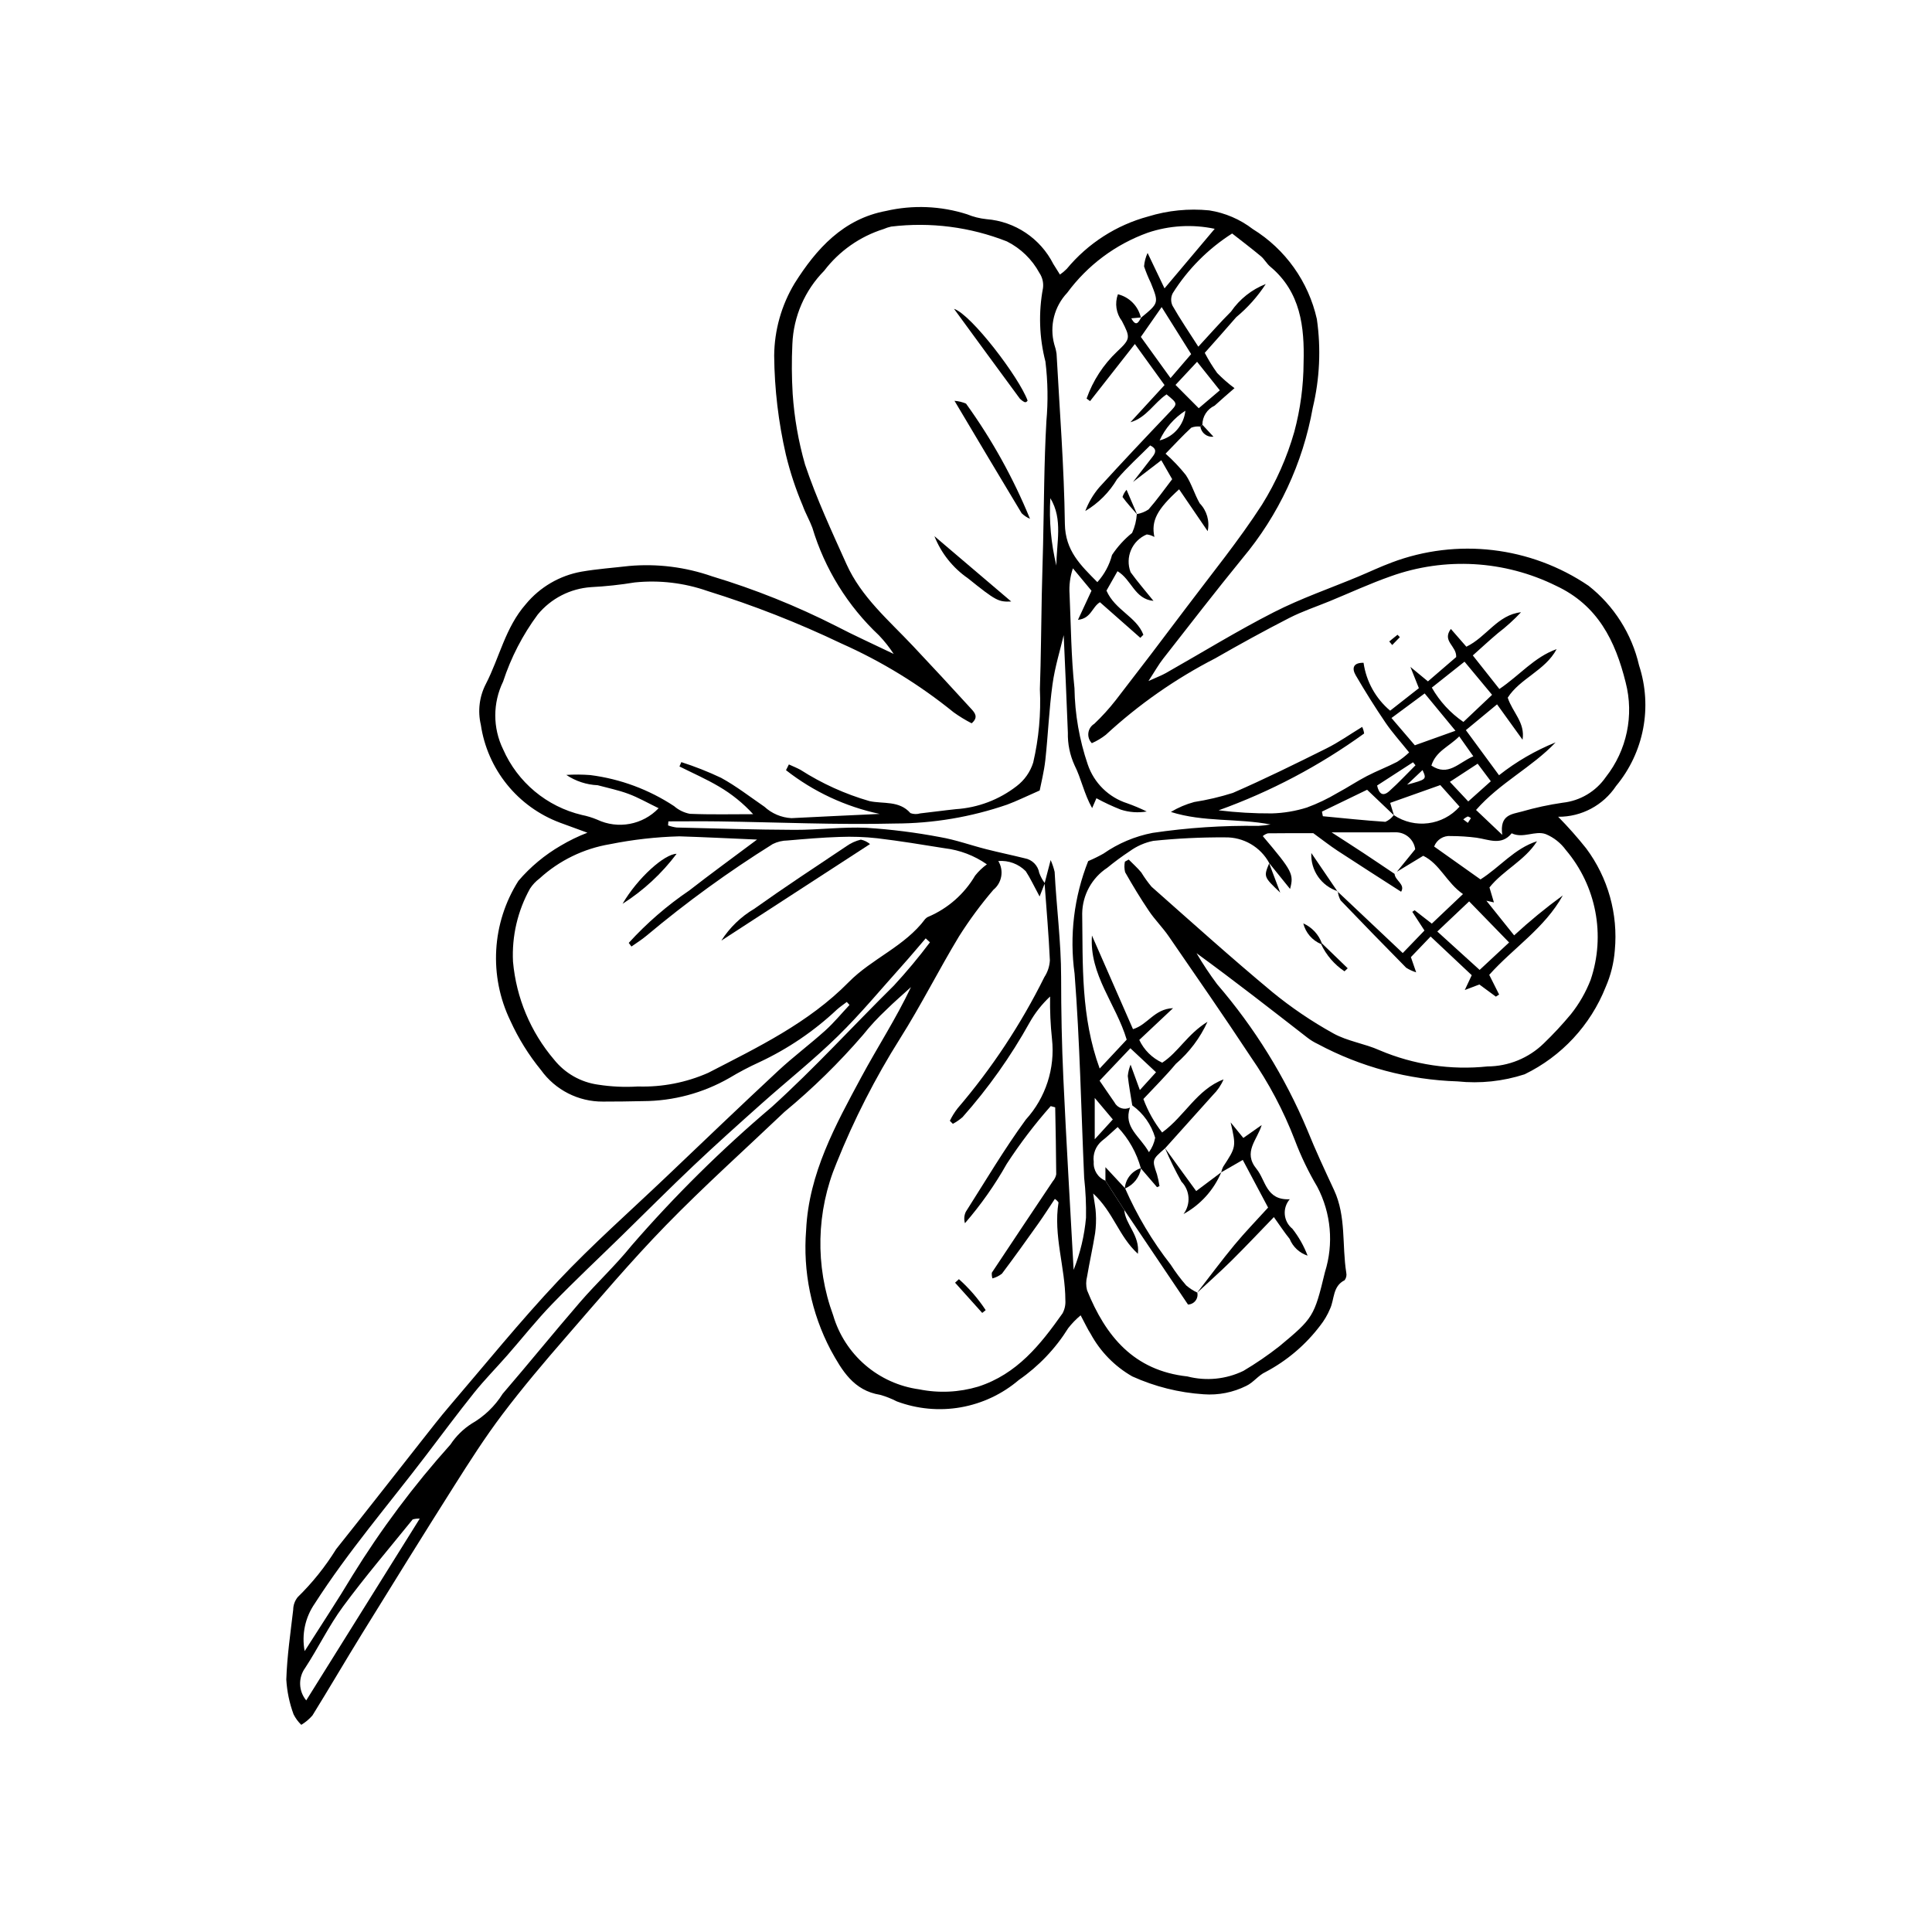<?xml version="1.0" encoding="UTF-8"?>
<!-- Uploaded to: ICON Repo, www.svgrepo.com, Generator: ICON Repo Mixer Tools -->
<svg fill="#000000" width="800px" height="800px" version="1.1" viewBox="144 144 512 512" xmlns="http://www.w3.org/2000/svg">
 <g>
  <path d="m299.68 364.68c-3.035-1.109-5.188-1.887-7.332-2.68v-0.004c-5.484-2.059-10.32-5.547-13.996-10.105-3.68-4.559-6.07-10.02-6.926-15.816-0.863-3.656-0.391-7.5 1.34-10.832 3.609-6.996 5.152-14.957 10.586-21.137h-0.004c3.742-4.523 8.961-7.574 14.738-8.609 4.172-0.723 8.414-1.02 12.625-1.508 7.438-0.66 14.926 0.277 21.977 2.738 11.348 3.422 22.367 7.844 32.938 13.207 4.68 2.445 9.504 4.613 15.215 7.363-1.148-1.75-2.453-3.394-3.894-4.91-8.297-7.793-14.391-17.641-17.664-28.539-0.734-1.98-1.828-3.832-2.539-5.816v-0.004c-1.859-4.371-3.352-8.891-4.469-13.508-1.984-8.617-3.027-17.422-3.109-26.266 0.059-6.758 1.93-13.379 5.418-19.172 5.781-9.18 12.898-17.066 24.223-19.18h-0.004c7.109-1.641 14.531-1.336 21.48 0.883 1.637 0.676 3.363 1.109 5.129 1.293 7.574 0.594 14.293 5.094 17.727 11.875 0.543 0.855 1.074 1.719 1.758 2.809 0.652-0.445 1.258-0.953 1.812-1.516 5.582-6.742 13.117-11.59 21.566-13.875 5.238-1.609 10.742-2.16 16.195-1.617 4.195 0.656 8.16 2.359 11.527 4.949 8.641 5.336 14.762 13.934 16.984 23.848 1.129 7.84 0.762 15.82-1.086 23.523-2.621 14.691-9.043 28.438-18.629 39.875-7.144 8.762-14.055 17.715-21.023 26.621-1.188 1.516-2.129 3.219-3.887 5.91 2.258-1.027 3.484-1.477 4.606-2.109 9.527-5.394 18.867-11.156 28.609-16.125 7.207-3.68 14.93-6.336 22.422-9.461 2.934-1.227 5.812-2.602 8.793-3.703l-0.004-0.004c17.367-6.559 36.84-4.266 52.203 6.152 6.742 5.309 11.465 12.762 13.387 21.121 3.598 10.988 1.297 23.051-6.094 31.941-3.41 5.137-9.18 8.203-15.344 8.16 2.625 2.668 5.109 5.469 7.438 8.398 5.773 7.754 8.473 17.375 7.57 27.004-0.258 3.352-1.078 6.637-2.422 9.719-4.019 10.121-11.68 18.371-21.477 23.125-5.734 1.867-11.793 2.508-17.789 1.879-12.961-0.406-25.656-3.805-37.082-9.934-0.961-0.453-1.871-1.012-2.711-1.664-9.633-7.484-19.242-14.996-29.355-22.367l-0.004 0.004c1.66 2.832 3.477 5.57 5.441 8.199 9.938 11.539 18.004 24.566 23.898 38.609 2.172 5.394 4.641 10.676 7.098 15.949 3.258 7 2.07 14.629 3.242 21.922 0.148 0.691-0.016 1.414-0.441 1.977-3.207 1.609-2.664 5.016-3.859 7.578-0.672 1.613-1.566 3.129-2.652 4.496-3.867 5.09-8.797 9.27-14.449 12.254-1.867 0.844-3.227 2.797-5.09 3.664h0.004c-3.5 1.75-7.406 2.523-11.309 2.234-6.543-0.426-12.949-2.031-18.918-4.734-4.641-2.652-8.453-6.547-11.008-11.242-0.855-1.32-1.508-2.769-2.672-4.945-1.215 1.008-2.32 2.148-3.293 3.394-3.375 5.422-7.828 10.094-13.078 13.73-4.394 3.75-9.711 6.254-15.398 7.254-5.684 1-11.535 0.457-16.945-1.566-1.414-0.727-2.894-1.312-4.426-1.742-7.031-1.133-10.09-6.41-13.129-11.938-5.113-9.758-7.363-20.762-6.484-31.746 0.715-15.027 7.773-27.777 14.633-40.531 4.262-7.922 9.191-15.48 13.156-23.84-2.199 2.008-4.469 3.949-6.582 6.043-2.199 2.055-4.246 4.269-6.121 6.621-6.356 7.375-13.32 14.199-20.824 20.406-10.512 10-21.328 19.695-31.445 30.082-9.242 9.488-17.812 19.641-26.508 29.652-5.793 6.668-11.512 13.426-16.836 20.473-4.566 6.043-8.66 12.457-12.715 18.863-8.227 12.992-16.324 26.066-24.406 39.148-4.457 7.219-8.73 14.551-13.199 21.762v-0.008c-0.844 0.969-1.836 1.801-2.938 2.465-0.84-0.805-1.531-1.746-2.051-2.789-1.09-2.957-1.738-6.059-1.922-9.207 0.199-6.172 1.109-12.324 1.824-18.473h0.004c0-1.223 0.422-2.41 1.188-3.363 3.902-3.816 7.328-8.094 10.199-12.734 7.613-9.535 15.105-19.16 22.664-28.742 2.406-3.051 4.785-6.133 7.312-9.086 9.539-11.137 18.777-22.57 28.82-33.234 9.078-9.641 19.055-18.438 28.66-27.582 9.859-9.387 19.688-18.809 29.652-28.086 4.008-3.731 8.426-7.023 12.5-10.691 2.309-2.078 4.297-4.512 6.434-6.785l-0.723-0.793c-0.875 0.672-1.801 1.293-2.621 2.023l-0.004 0.004c-6.066 5.707-13.004 10.406-20.551 13.934-2.738 1.246-5.402 2.652-7.981 4.203-6.957 3.981-14.824 6.09-22.836 6.113-3.539 0.066-7.078 0.145-10.617 0.125-6.504 0.047-12.629-3.066-16.426-8.352-3.254-3.981-5.977-8.363-8.109-13.043-5.758-11.895-4.961-25.918 2.109-37.082 3.188-3.727 6.981-6.883 11.219-9.344 2.262-1.344 4.629-2.496 7.086-3.438zm144.38 72.254c-0.41-2.594-0.891-5.18-1.184-7.789 0.102-1.031 0.352-2.043 0.738-3.004l2.461 6.734c1.875-2.066 3.074-3.387 4.285-4.719-2.473-2.312-4.496-4.207-6.801-6.359l-8.156 8.594c1.418 2.066 2.684 3.949 3.984 5.805h-0.004c0.777 1.473 2.586 2.055 4.078 1.312-1.816 5.215 2.609 7.551 5.023 11.832 0.824-1.137 1.391-2.441 1.648-3.824-1.008-3.461-3.144-6.481-6.074-8.582zm-7.117 19.957 5.004 7.773c0.285 3.875 4.176 6.676 3.606 11.602-5.055-4.578-6.457-11.016-11.855-15.977 0.363 2.574 0.668 3.926 0.711 5.281h0.004c0.102 1.746 0.039 3.5-0.195 5.234-0.617 3.84-1.477 7.637-2.125 11.469-0.316 1.195-0.324 2.449-0.016 3.644 4.914 12.176 12.387 21.312 26.602 22.855 4.965 1.281 10.223 0.758 14.836-1.473 3.316-1.965 6.5-4.144 9.531-6.523 8.969-7.453 9.23-7.848 12.07-19.621v-0.004c2.367-7.504 1.645-15.648-2.016-22.621-2.344-3.957-4.344-8.113-5.969-12.418-2.992-7.769-6.902-15.152-11.645-21.992-7.102-10.773-14.461-21.379-21.777-32.008-1.598-2.32-3.637-4.344-5.215-6.68-2.254-3.336-4.34-6.789-6.328-10.289-0.227-0.918-0.246-1.871-0.059-2.797l1.012-0.559c1.117 1.129 2.312 2.191 3.324 3.41v-0.004c0.812 1.328 1.723 2.598 2.719 3.793 10.582 9.363 21.094 18.824 31.953 27.859v0.004c5.051 4.141 10.469 7.816 16.184 10.984 3.762 2.113 8.34 2.711 12.32 4.504 9.012 3.828 18.852 5.305 28.59 4.281 5.555-0.031 10.883-2.203 14.867-6.07 2.551-2.453 4.961-5.047 7.223-7.769 2.195-2.75 3.957-5.82 5.231-9.102 4.004-11.832 1.508-24.902-6.574-34.43-1.352-1.855-3.188-3.309-5.309-4.191-2.828-1.039-6.019 1.25-9.035-0.223-2.711 3.348-6.023 1.648-9.246 1.184l0.004-0.004c-2.281-0.297-4.578-0.445-6.875-0.449-1.938-0.18-3.75 0.957-4.434 2.777 4.266 3.027 8.258 5.859 12.285 8.715 5.121-3.234 8.992-8.211 14.984-10.117-3.254 5.141-8.969 7.68-12.609 12.246l1.18 3.961-3.75-0.836 0.848-0.742 8.262 10.316c4.09-3.773 8.398-7.309 12.895-10.586-4.793 8.672-13.176 13.965-19.496 21.047l2.621 5.219-0.859 0.555-4.379-3.219-3.859 1.469 1.84-3.93-10.895-10.25c-2.027 2.117-3.695 3.859-5.227 5.461l1.395 4.027c-0.934-0.285-1.824-0.695-2.648-1.219-5.832-5.91-11.625-11.863-17.375-17.852-0.41-0.75-0.664-1.574-0.734-2.426l-0.074 0.082c5.617 5.301 11.23 10.598 17.277 16.305 2.152-2.234 4.004-4.152 5.754-5.969l-3.223-4.953 0.621-0.418 4.551 3.543c2.734-2.594 5.242-4.973 8.262-7.832-4.348-2.992-6.113-8.004-10.539-10.145l-6.973 4.223 4.844-5.953 0.004 0.004c-0.328-2.461-2.352-4.344-4.828-4.492-5.582 0.012-11.164 0.004-17.332 0.004 3.152 2.043 5.781 3.723 8.387 5.441 2.781 1.836 5.539 3.711 8.309 5.566 0.117 1.758 2.91 2.785 1.73 4.734-5.707-3.676-11.293-7.227-16.824-10.855-2.086-1.367-4.051-2.922-6.449-4.664-3.598 0-7.82-0.023-12.039 0.035l0.004 0.004c-0.5 0.145-0.961 0.395-1.352 0.734 7.863 9.297 8.277 10.078 7.231 14-1.922-2.379-3.75-4.641-5.578-6.902l0.07 0.051-0.004 0.004c-2.324-4.289-6.852-6.918-11.73-6.816-6.356-0.039-12.707 0.27-19.027 0.926-2.234 0.457-4.348 1.387-6.199 2.723-2.062 1.363-4.059 2.832-5.973 4.406-4.086 2.68-6.574 7.215-6.648 12.102 0.18 13.66-0.363 27.43 4.633 41.102 2.508-2.684 4.859-5.195 7.16-7.656-2.832-9.473-9.949-17.164-9.207-27.594 3.637 8.297 7.273 16.59 10.875 24.812 3.934-1.168 5.617-5.359 10.617-5.562-3.34 3.144-5.984 5.629-8.949 8.418 1.254 2.664 3.406 4.797 6.078 6.031 4.254-2.746 6.633-7.531 12-10.84h-0.004c-1.953 4.281-4.816 8.086-8.387 11.152-2.715 3.262-5.754 6.258-8.598 9.312 1.184 3.199 2.859 6.191 4.969 8.871 6.019-4.371 9.195-11.387 16.277-14.066-0.656 1.539-1.605 2.934-2.793 4.109-4.227 4.711-8.453 9.422-12.684 14.129-3.519 3.051-3.492 3.039-2.176 6.891 0.289 1.035 0.516 2.09 0.676 3.152l-0.652 0.285c-1.426-1.66-2.856-3.32-4.281-4.981-1.109-4.106-3.227-7.871-6.152-10.957-1.605 1.418-2.832 2.633-4.191 3.676-1.625 1.367-2.438 3.473-2.152 5.578-0.156 2.148 1.098 4.156 3.098 4.957zm76.418-96.883c5.555 3.723 13.004 2.766 17.438-2.234-1.684-1.883-3.402-3.809-5.109-5.719-4.621 1.641-8.961 3.184-13.281 4.715 0.398 1.316 0.699 2.309 1 3.301-2.231-2.129-4.465-4.254-7.113-6.777l-11.969 5.793 0.242 1.223c5.527 0.523 11.047 1.121 16.582 1.48v-0.004c0.879-0.387 1.645-1 2.211-1.777zm-68.09-79.766c1.109-0.188 2.172-0.609 3.106-1.234 2.188-2.488 4.109-5.211 6.262-8.016-1.004-1.746-1.914-3.332-2.879-5.019-2.824 2.168-5.16 3.961-7.5 5.754 1.703-2.203 3.394-4.414 5.113-6.602 0.875-1.113 1.344-2.137-0.566-3.082-2.906 2.926-6.055 5.734-8.754 8.922l-0.004-0.004c-2.055 3.488-4.957 6.398-8.438 8.469 0.855-2.281 2.102-4.394 3.68-6.25 6.047-6.641 12.215-13.18 18.414-19.68 2.434-2.551 2.531-2.461-0.559-4.984-3.312 2.238-5.332 6.184-9.574 7.383 3.031-3.301 6.059-6.606 9.043-9.852-2.672-3.699-5.004-6.926-7.863-10.883-4.269 5.441-8.07 10.285-11.871 15.133l-0.922-0.676v-0.004c1.668-4.723 4.434-8.984 8.07-12.434 3.594-3.383 3.562-3.695 1.289-8.113-1.539-2.027-1.934-4.699-1.059-7.086 3.023 0.738 5.371 3.121 6.07 6.152l-2.523 0.223c1.258 2.328 1.918 1.07 2.578-0.16 4.734-3.891 4.742-3.894 2.609-9.203-0.695-1.43-1.297-2.902-1.805-4.406 0.102-1.23 0.418-2.434 0.934-3.555 1.793 3.75 3.074 6.426 4.488 9.387 4.652-5.519 8.797-10.438 13.301-15.785-5.898-1.25-12.023-0.895-17.734 1.031-8.539 3.074-15.973 8.617-21.355 15.926-3.434 3.633-4.738 8.789-3.441 13.617 0.285 0.832 0.496 1.691 0.621 2.562 0.816 15.008 1.996 30.012 2.199 45.027 0.098 7.176 4.188 11 8.609 15.473h0.004c1.855-2.055 3.191-4.527 3.887-7.207 1.469-2.203 3.262-4.172 5.32-5.84 0.715-1.574 1.137-3.262 1.25-4.984zm-24.387 97.82-1.379 3.516c-1.523-2.812-2.449-4.852-3.672-6.703-1.906-1.926-4.57-2.914-7.273-2.695 1.531 2.516 0.973 5.773-1.309 7.633-3.328 3.887-6.367 8.012-9.102 12.336-5.391 8.918-10.07 18.277-15.633 27.082-6.594 10.465-12.227 21.508-16.828 32.988-5.383 12.855-5.699 27.273-0.891 40.355 1.504 5.117 4.457 9.695 8.5 13.176 4.043 3.481 9.008 5.719 14.293 6.441 5.195 1.051 10.57 0.801 15.648-0.723 10.293-3.324 16.488-11.121 22.332-19.395h0.004c0.582-1.07 0.844-2.281 0.758-3.496-0.016-8.672-3.227-17.129-1.816-25.914-0.258-0.375-0.59-0.695-0.973-0.938-1.477 2.211-2.875 4.414-4.383 6.539-3.168 4.461-6.352 8.91-9.641 13.281v-0.004c-0.746 0.582-1.602 1.008-2.516 1.25-0.148-0.488-0.203-1-0.156-1.512 5.367-8.086 10.75-16.16 16.152-24.223 0.461-0.52 0.777-1.156 0.91-1.84-0.031-5.918-0.164-11.84-0.27-17.758l-1.195-0.324h0.004c-4.258 4.812-8.156 9.934-11.66 15.32-3.152 5.594-6.859 10.859-11.066 15.711-0.309-1.008-0.223-2.098 0.238-3.043 5.219-8.191 10.172-16.586 15.898-24.418 5.266-5.801 7.785-13.578 6.93-21.367-0.402-3.734-0.57-7.492-0.504-11.246-2.156 2.008-3.988 4.336-5.434 6.906-4.988 8.98-10.949 17.383-17.77 25.066-0.785 0.684-1.645 1.273-2.562 1.766l-0.805-0.797h0.004c0.566-1.168 1.254-2.277 2.051-3.305 9.07-10.598 16.793-22.281 22.992-34.777 0.875-1.332 1.379-2.867 1.465-4.457-0.309-6.805-0.906-13.594-1.402-20.391l1.609-6.172c0.449 1.008 0.805 2.055 1.055 3.129 0.477 9.301 1.719 18.551 1.719 27.891 0 8.961 0.176 17.934 0.594 26.883 0.785 16.902 1.797 33.797 2.719 50.695 1.754-4.422 2.859-9.07 3.281-13.809 0.066-3.531-0.098-7.062-0.488-10.574-0.801-18.043-1.141-36.117-2.539-54.113v0.004c-1.395-10.09-0.152-20.367 3.606-29.832 1.387-0.582 2.738-1.246 4.047-1.984 3.902-2.719 8.332-4.59 13-5.492 9.281-1.375 18.66-1.996 28.043-1.855 1.086-0.062 2.172-0.188 3.246-0.375-8.816-1.688-17.773-0.574-26.426-3.32 1.926-1.16 4.008-2.047 6.18-2.633 3.465-0.543 6.887-1.348 10.23-2.406 8.41-3.664 16.648-7.727 24.863-11.82 3.215-1.602 6.18-3.703 9.422-5.68 0.266 0.551 0.441 1.145 0.52 1.75-11.836 8.562-24.816 15.414-38.566 20.355 4.676 0.57 9.379 0.848 14.09 0.82 3.152-0.086 6.277-0.609 9.289-1.551 2.824-1.035 5.543-2.336 8.129-3.879 2.637-1.406 5.133-3.086 7.785-4.465 2.613-1.359 5.391-2.41 8.008-3.762 1.137-0.73 2.207-1.566 3.191-2.5-2.32-2.898-4.469-5.262-6.25-7.879-2.781-4.086-5.406-8.285-7.898-12.555-1.082-1.855-0.707-3.383 2.074-3.32h-0.004c0.711 4.949 3.219 9.465 7.051 12.684 2.707-2.121 5.152-4.039 7.609-5.965-0.805-2.019-1.418-3.562-2.242-5.633l4.644 3.836 7.488-6.449c0.137-3.004-3.828-4.172-1.414-7.449l4.109 4.707c5.348-2.559 8.25-8.449 14.492-9.133v-0.004c-1.887 2.016-3.934 3.871-6.129 5.547-2.227 1.871-4.356 3.856-6.656 5.902l7.043 8.898c5.293-3.562 9.246-8.465 15.172-10.566-3.016 5.672-9.688 7.742-12.961 12.863 1.289 3.93 4.664 6.586 3.93 11.148-2.176-3.019-4.356-6.043-6.758-9.375l-8.262 6.832c3.074 4.18 5.863 7.977 8.785 11.949v0.004c4.562-3.602 9.613-6.535 15-8.711-6.289 6.633-14.75 10.68-21.09 17.914l6.949 6.59c-0.754-5.394 2.602-5.449 5.18-6.172 3.551-1.027 7.168-1.809 10.828-2.34 4.625-0.496 8.805-2.984 11.445-6.812 5.566-7.074 7.508-16.344 5.25-25.059-2.742-11.039-7.383-20.473-18.477-25.633-13.645-6.734-29.438-7.641-43.758-2.512-5.504 1.926-10.82 4.394-16.223 6.613-3.59 1.473-7.305 2.703-10.742 4.469-6.598 3.383-13.105 6.965-19.539 10.652l-0.004 0.004c-10.547 5.418-20.312 12.242-29.027 20.289-1.137 0.891-2.379 1.633-3.699 2.211-0.707-0.719-1.043-1.719-0.918-2.719s0.699-1.887 1.562-2.41c2.047-1.941 3.945-4.035 5.684-6.258 6.281-8.117 12.504-16.281 18.664-24.492 6.801-9.047 13.988-17.855 20.113-27.344 3.734-5.996 6.609-12.484 8.547-19.277 1.609-5.988 2.438-12.156 2.465-18.355 0.262-9.449-0.77-18.73-8.836-25.438-0.941-0.785-1.543-1.977-2.484-2.758-2.527-2.106-5.156-4.094-7.609-6.019v-0.004c-6.344 4.035-11.715 9.426-15.723 15.789-0.559 1.039-0.586 2.285-0.082 3.352 1.988 3.5 4.269 6.836 6.84 10.859 3.207-3.461 5.836-6.492 8.676-9.309v-0.004c2.266-3.293 5.469-5.836 9.195-7.293-2.152 3.309-4.793 6.269-7.828 8.785-2.742 3.191-5.566 6.316-8.34 9.453 0.973 1.867 2.074 3.66 3.305 5.363 1.422 1.449 2.953 2.785 4.578 3.996-1.652 1.445-3.496 3.008-5.273 4.641-1.973 0.906-3.238 2.879-3.238 5.047l-0.535 0.5c-0.812-0.109-1.641-0.012-2.406 0.285-2.195 2.012-4.211 4.219-6.816 6.887 1.949 1.73 3.75 3.625 5.375 5.664 1.527 2.293 2.289 5.086 3.672 7.492 1.898 1.949 2.691 4.719 2.109 7.379-2.703-3.961-5.117-7.5-7.566-11.09-5.906 5.359-7.434 8.348-6.551 12.637v-0.004c-0.617-0.367-1.309-0.594-2.023-0.672-3.898 1.629-5.797 6.059-4.281 10.004 1.895 2.625 4.031 5.074 6.062 7.602-5.039-0.473-5.769-5.637-9.535-7.863-1.105 1.945-2.121 3.731-2.922 5.144 2.277 5.207 7.957 6.906 9.781 11.699l-0.809 0.809c-3.598-3.172-7.195-6.34-10.703-9.434-2.121 1.301-2.316 4.289-5.824 4.672l3.586-7.719-4.926-5.934c-0.746 2.211-1.047 4.547-0.883 6.875 0.367 8.309 0.418 16.652 1.301 24.906 0.109 6.879 1.297 13.695 3.519 20.203 1.66 4.898 5.547 8.719 10.473 10.289 1.758 0.625 3.481 1.352 5.156 2.172-2.293 0.387-4.644 0.219-6.859-0.492-2.219-0.871-4.383-1.883-6.473-3.023l-1.137 2.613c-2.144-3.777-2.875-7.816-4.652-11.332-1.242-2.715-1.852-5.676-1.781-8.664-0.332-8.906-0.754-17.812-1.102-25.836-0.898 3.84-2.324 8.375-2.965 13.02-0.918 6.652-1.172 13.395-1.902 20.078-0.34 3.094-1.129 6.141-1.496 8.062-3.641 1.594-6.078 2.809-8.617 3.746-9.555 3.293-19.586 4.988-29.691 5.012-15.559 0.383-31.141-0.344-46.715-0.562-4.457-0.062-8.918-0.008-13.379-0.008l-0.082 1.074c0.738 0.266 1.504 0.453 2.281 0.555 10.43 0.25 20.863 0.582 31.293 0.621 6.356 0.023 12.73-0.84 19.062-0.539h0.004c6.519 0.418 13.012 1.242 19.434 2.457 4.144 0.715 8.16 2.172 12.254 3.211 3.383 0.859 6.805 1.566 10.191 2.406h0.004c1.973 0.352 3.512 1.906 3.844 3.883 0.359 0.969 0.852 1.883 1.469 2.715zm-68.586-29.957 0.762-1.52c1.027 0.473 2.086 0.891 3.078 1.43 5.66 3.629 11.82 6.422 18.281 8.285 3.652 0.793 7.883-0.215 10.859 3.188 0.828 0.301 1.73 0.324 2.57 0.07 3.16-0.344 6.309-0.793 9.469-1.121h0.004c5.859-0.383 11.469-2.512 16.109-6.113 2.074-1.582 3.606-3.766 4.383-6.254 1.48-6.371 2.074-12.91 1.766-19.441 0.293-8.289 0.328-16.586 0.5-24.883 0.09-4.418 0.238-8.84 0.344-13.258 0.262-10.941 0.254-21.898 0.879-32.816l-0.004-0.004c0.477-5.277 0.391-10.59-0.25-15.852-1.645-6.367-1.863-13.02-0.645-19.484 0.18-1.406-0.156-2.832-0.953-4.008-1.949-3.594-4.953-6.504-8.605-8.344-9.742-3.84-20.285-5.191-30.68-3.934-0.688 0.148-1.359 0.367-2.004 0.652-6.269 1.969-11.773 5.832-15.754 11.059-5.125 5.195-8.129 12.113-8.422 19.402-0.211 4.41-0.184 8.832 0.082 13.238 0.43 6.336 1.527 12.609 3.277 18.715 3.027 9.008 7.07 17.691 10.977 26.379 3.93 8.746 11.207 14.887 17.617 21.691 5.199 5.519 10.355 11.082 15.461 16.688 0.914 1 1.988 2.203 0.098 3.809h-0.004c-1.656-0.848-3.246-1.82-4.758-2.902-9.07-7.359-19.07-13.492-29.746-18.238-11.484-5.492-23.352-10.145-35.508-13.922-6.176-2.16-12.75-2.934-19.258-2.269-3.832 0.633-7.699 1.047-11.574 1.246-5.519 0.371-10.637 3-14.148 7.269-3.992 5.387-7.09 11.383-9.172 17.754-2.762 5.664-2.766 12.285-0.004 17.949 3.844 8.754 11.574 15.199 20.879 17.406 1.391 0.277 2.75 0.695 4.055 1.242 5.512 2.609 12.078 1.387 16.281-3.031-2.934-1.422-5.375-2.828-7.977-3.797-2.641-0.988-5.438-1.555-8.168-2.293-2.973-0.133-5.848-1.078-8.32-2.734 2.117-0.133 4.242-0.121 6.359 0.043 7.934 1.008 15.527 3.824 22.203 8.227 1.191 1.039 2.637 1.742 4.188 2.039 5.578 0.234 11.172 0.098 16.762 0.098v-0.004c-2.637-2.887-5.695-5.359-9.07-7.332-3.359-1.984-6.957-3.559-10.453-5.312l0.496-1.148c3.606 1.156 7.125 2.547 10.543 4.164 4.016 2.199 7.676 5.047 11.465 7.648h0.004c1.961 1.812 4.492 2.887 7.156 3.035 7.797-0.406 15.598-0.75 23.395-1.121h0.004c-9.055-1.918-17.547-5.883-24.828-11.59zm53.238 24.957c-3.324-2.324-7.172-3.793-11.203-4.269-5.93-0.953-11.863-1.93-17.824-2.641-3.336-0.371-6.695-0.488-10.051-0.355-4.578 0.145-9.152 0.543-13.723 0.938-1.371 0.016-2.719 0.336-3.949 0.945-11.695 7.305-22.867 15.418-33.434 24.277-1.258 1.059-2.672 1.926-4.012 2.883l-0.719-0.961c4.781-5.246 10.168-9.91 16.047-13.895 5.621-4.387 11.398-8.574 17.961-13.488-7.617-0.324-14.145-0.656-20.672-0.859l0.004 0.004c-6.144 0.168-12.262 0.863-18.285 2.074-6.984 1.16-13.484 4.32-18.707 9.105-0.988 0.738-1.84 1.645-2.516 2.68-3.277 5.898-4.84 12.602-4.504 19.344 0.852 9.57 4.652 18.641 10.879 25.961 2.906 3.641 7.102 6.023 11.715 6.648 3.484 0.539 7.016 0.699 10.531 0.477 6.398 0.203 12.758-1.035 18.609-3.617 13.172-6.805 26.594-13.219 37.25-24.055 6.141-6.242 14.871-9.469 20.258-16.719 0.238-0.266 0.535-0.473 0.867-0.602 5.176-2.219 9.508-6.035 12.359-10.895 0.898-1.129 1.949-2.133 3.117-2.981zm-180.8 208.5c4.551-7.172 8.734-13.457 12.602-19.926v-0.004c7.625-12.352 16.336-24 26.027-34.805 1.465-2.219 3.375-4.106 5.609-5.539 3.356-1.926 6.184-4.648 8.238-7.922 6.902-8.02 13.559-16.25 20.48-24.258 4.387-5.078 9.348-9.676 13.562-14.883h-0.004c11.461-13.234 23.93-25.566 37.289-36.883 11.301-10.242 21.523-21.465 32.332-32.141 3.383-3.66 6.578-7.492 9.574-11.477l-1.125-1.051c-2.055 2.383-4.066 4.805-6.168 7.144-5.66 6.305-11.074 12.863-17.117 18.777-6.43 6.289-13.508 11.91-20.23 17.902-6.055 5.398-12.098 10.812-17.988 16.387-6.422 6.078-12.664 12.348-18.988 18.531-6.195 6.059-12.523 11.984-18.547 18.207-4.168 4.309-7.898 9.039-11.855 13.555-2.906 3.316-6.016 6.465-8.773 9.902-4.422 5.516-8.633 11.203-12.922 16.828-9.863 12.938-20.484 25.289-29.305 39.027h0.004c-2.562 3.672-3.535 8.227-2.695 12.625zm0.414 13.066 30.082-48.172v-0.004c-0.633-0.031-1.266 0.039-1.875 0.215-6.203 7.668-12.621 15.18-18.469 23.113-3.754 5.094-6.523 10.906-10.004 16.215-1.895 2.598-1.785 6.152 0.266 8.629zm318.78-200.86c-3.754-3.859-7.09-7.289-10.594-10.891l-8.438 7.984c3.941 3.574 7.535 6.836 11.219 10.176 2.699-2.512 5.109-4.758 7.812-7.273zm-4.516-65.633-7.305-8.785-8.664 6.875c2.062 3.629 4.926 6.742 8.371 9.098zm-20.469 13.375 10.762-3.852c-3.031-3.676-5.445-6.602-8.156-9.891l-8.797 6.512zm-67.098-116.13-5.512 7.906c2.598 3.606 5.039 6.988 7.867 10.906l5.461-6.352c-2.606-4.156-4.934-7.867-7.816-12.461zm9.391 14.496-5.715 6.129 6.156 6.18c1.785-1.52 3.582-3.047 5.582-4.746zm74.352 106.51c-2.832 1.852-4.941 3.231-7.359 4.809l4.867 5.195 5.981-5.352zm-1.148-1.961c-1.465-2.074-2.504-3.543-3.734-5.281-2.754 2.777-6.164 3.883-7.379 7.738 4.484 2.988 7.176-0.77 11.113-2.457zm-110.49-50.516c-0.004-6.055 1.805-12.266-1.605-17.887-0.359 6.008 0.184 12.035 1.609 17.883zm84.992 58.262c0.477 2.121 1.465 3.062 3.234 1.48 2.422-2.164 4.637-4.555 6.941-6.848l-0.656-0.793c-3.137 2.031-6.277 4.062-9.52 6.16zm-74.832 93.746 4.793-5.254c-1.637-1.949-2.941-3.496-4.793-5.699zm17.188-185.2h0.004c3.703-0.926 6.434-4.07 6.828-7.871-2.981 1.918-5.352 4.648-6.828 7.871zm65.586 91.23c5.211-1.414 5.211-1.414 4.098-3.871-1.227 1.16-2.391 2.258-4.098 3.871zm16.105 10.117 0.812-1.234c-0.234-0.227-0.523-0.383-0.844-0.461-0.43 0.199-0.828 0.461-1.184 0.773z"/>
  <path d="m436.95 456.89v-3.578c2.254 2.422 3.727 4.008 5.199 5.59h0.004c3.168 7.234 7.234 14.043 12.102 20.262 1.23 1.93 2.606 3.762 4.106 5.488 0.887 0.762 1.871 1.402 2.934 1.895 0.172 0.758-0.008 1.551-0.484 2.164-0.477 0.613-1.203 0.98-1.98 1.004-5.555-8.242-11.215-16.645-16.875-25.051-1.668-2.594-3.336-5.184-5.004-7.773z"/>
  <path d="m396.95 250.22c1.051 0.078 2.086 0.328 3.055 0.742 6.836 9.473 12.527 19.719 16.953 30.527-0.82-0.355-1.57-0.852-2.211-1.473-5.777-9.574-11.48-19.188-17.797-29.797z"/>
  <path d="m396.82 225.84c4.578 1.512 17.242 18.121 19.508 24.328v0.004c-0.102 0.145-0.23 0.273-0.375 0.371-0.164 0.066-0.344 0.062-0.5-0.012-0.457-0.238-0.867-0.555-1.215-0.93-5.82-7.91-11.629-15.828-17.418-23.762z"/>
  <path d="m391.63 286.09c7.148 6.082 13.836 11.77 20.352 17.316-3.394 0.141-4.012-0.164-11.496-6.168-3.984-2.762-7.066-6.641-8.855-11.148z"/>
  <path d="m512.16 313.99 2.191-1.773 0.625 0.637-2.027 2.082z"/>
  <path d="m462.65 256.57 2.93 3.156c-1.684 0.203-3.223-0.98-3.461-2.66z"/>
  <path d="m461.23 486.61c3.301-4.25 6.504-8.582 9.938-12.727 2.781-3.359 5.836-6.492 8.891-9.863-2.363-4.445-4.551-8.559-6.711-12.625l-5.715 3.289h-0.004c0.113-0.512 0.285-1.008 0.516-1.477 3.461-5.297 3.469-5.293 1.988-11.762l3.363 4.121 4.867-3.418c-1.191 3.973-5.047 7.144-1.367 11.629 2.457 2.996 2.484 8.359 8.809 8.035h-0.008c-0.969 1.117-1.441 2.582-1.312 4.059 0.133 1.477 0.859 2.832 2.012 3.762 1.695 2.16 3.055 4.562 4.027 7.129-2.16-0.711-3.898-2.332-4.754-4.441-1.336-1.633-2.484-3.414-4.18-5.777-3.898 4.019-7.477 7.828-11.191 11.504-2.973 2.941-6.106 5.715-9.168 8.562z"/>
  <path d="m467.65 454.66c-1.988 4.715-5.512 8.617-10.004 11.07 1.965-2.602 1.73-6.25-0.547-8.582-1.621-2.875-3.078-5.844-4.363-8.887 1.605 2.215 3.211 4.434 4.816 6.648 1.105 1.523 2.215 3.039 3.453 4.734z"/>
  <path d="m498.54 380.19c-4.375-1.383-7.262-5.551-7.023-10.133 2.516 3.699 4.734 6.957 6.949 10.211z"/>
  <path d="m494.3 393.98c2.285 2.207 4.57 4.418 6.856 6.625l-0.855 0.805c-2.688-1.797-4.832-4.293-6.203-7.219z"/>
  <path d="m480.3 372.68 2.977 7.883c-4.414-4.211-4.414-4.211-2.906-7.828z"/>
  <path d="m494.1 394.19c-2.352-0.977-4.098-3.008-4.711-5.477 2.285 1.016 4.059 2.918 4.914 5.266z"/>
  <path d="m404.3 491.94-7.195-8.012 1.016-0.934v-0.004c2.711 2.414 5.098 5.176 7.094 8.207z"/>
  <path d="m374.56 367.69c-13.32 8.648-25.914 16.828-39.395 25.578 2.203-3.449 5.188-6.336 8.711-8.422 8.027-5.715 16.266-11.133 24.461-16.609h-0.004c1.148-0.809 2.438-1.395 3.801-1.727 0.895 0.184 1.727 0.59 2.426 1.18z"/>
  <path d="m308.98 383.52c3.981-6.828 11.113-13.23 14.328-13.25v-0.004c-3.938 5.246-8.793 9.734-14.328 13.254z"/>
  <path d="m442.55 273.8 2.785 6.508c-1.312-1.52-2.699-2.984-3.856-4.609 0.219-0.703 0.586-1.348 1.07-1.898z"/>
  <path d="m442.08 458.99c0.168-2.535 1.891-4.695 4.32-5.426-0.402 2.438-2.039 4.488-4.32 5.426z"/>
 </g>
</svg>